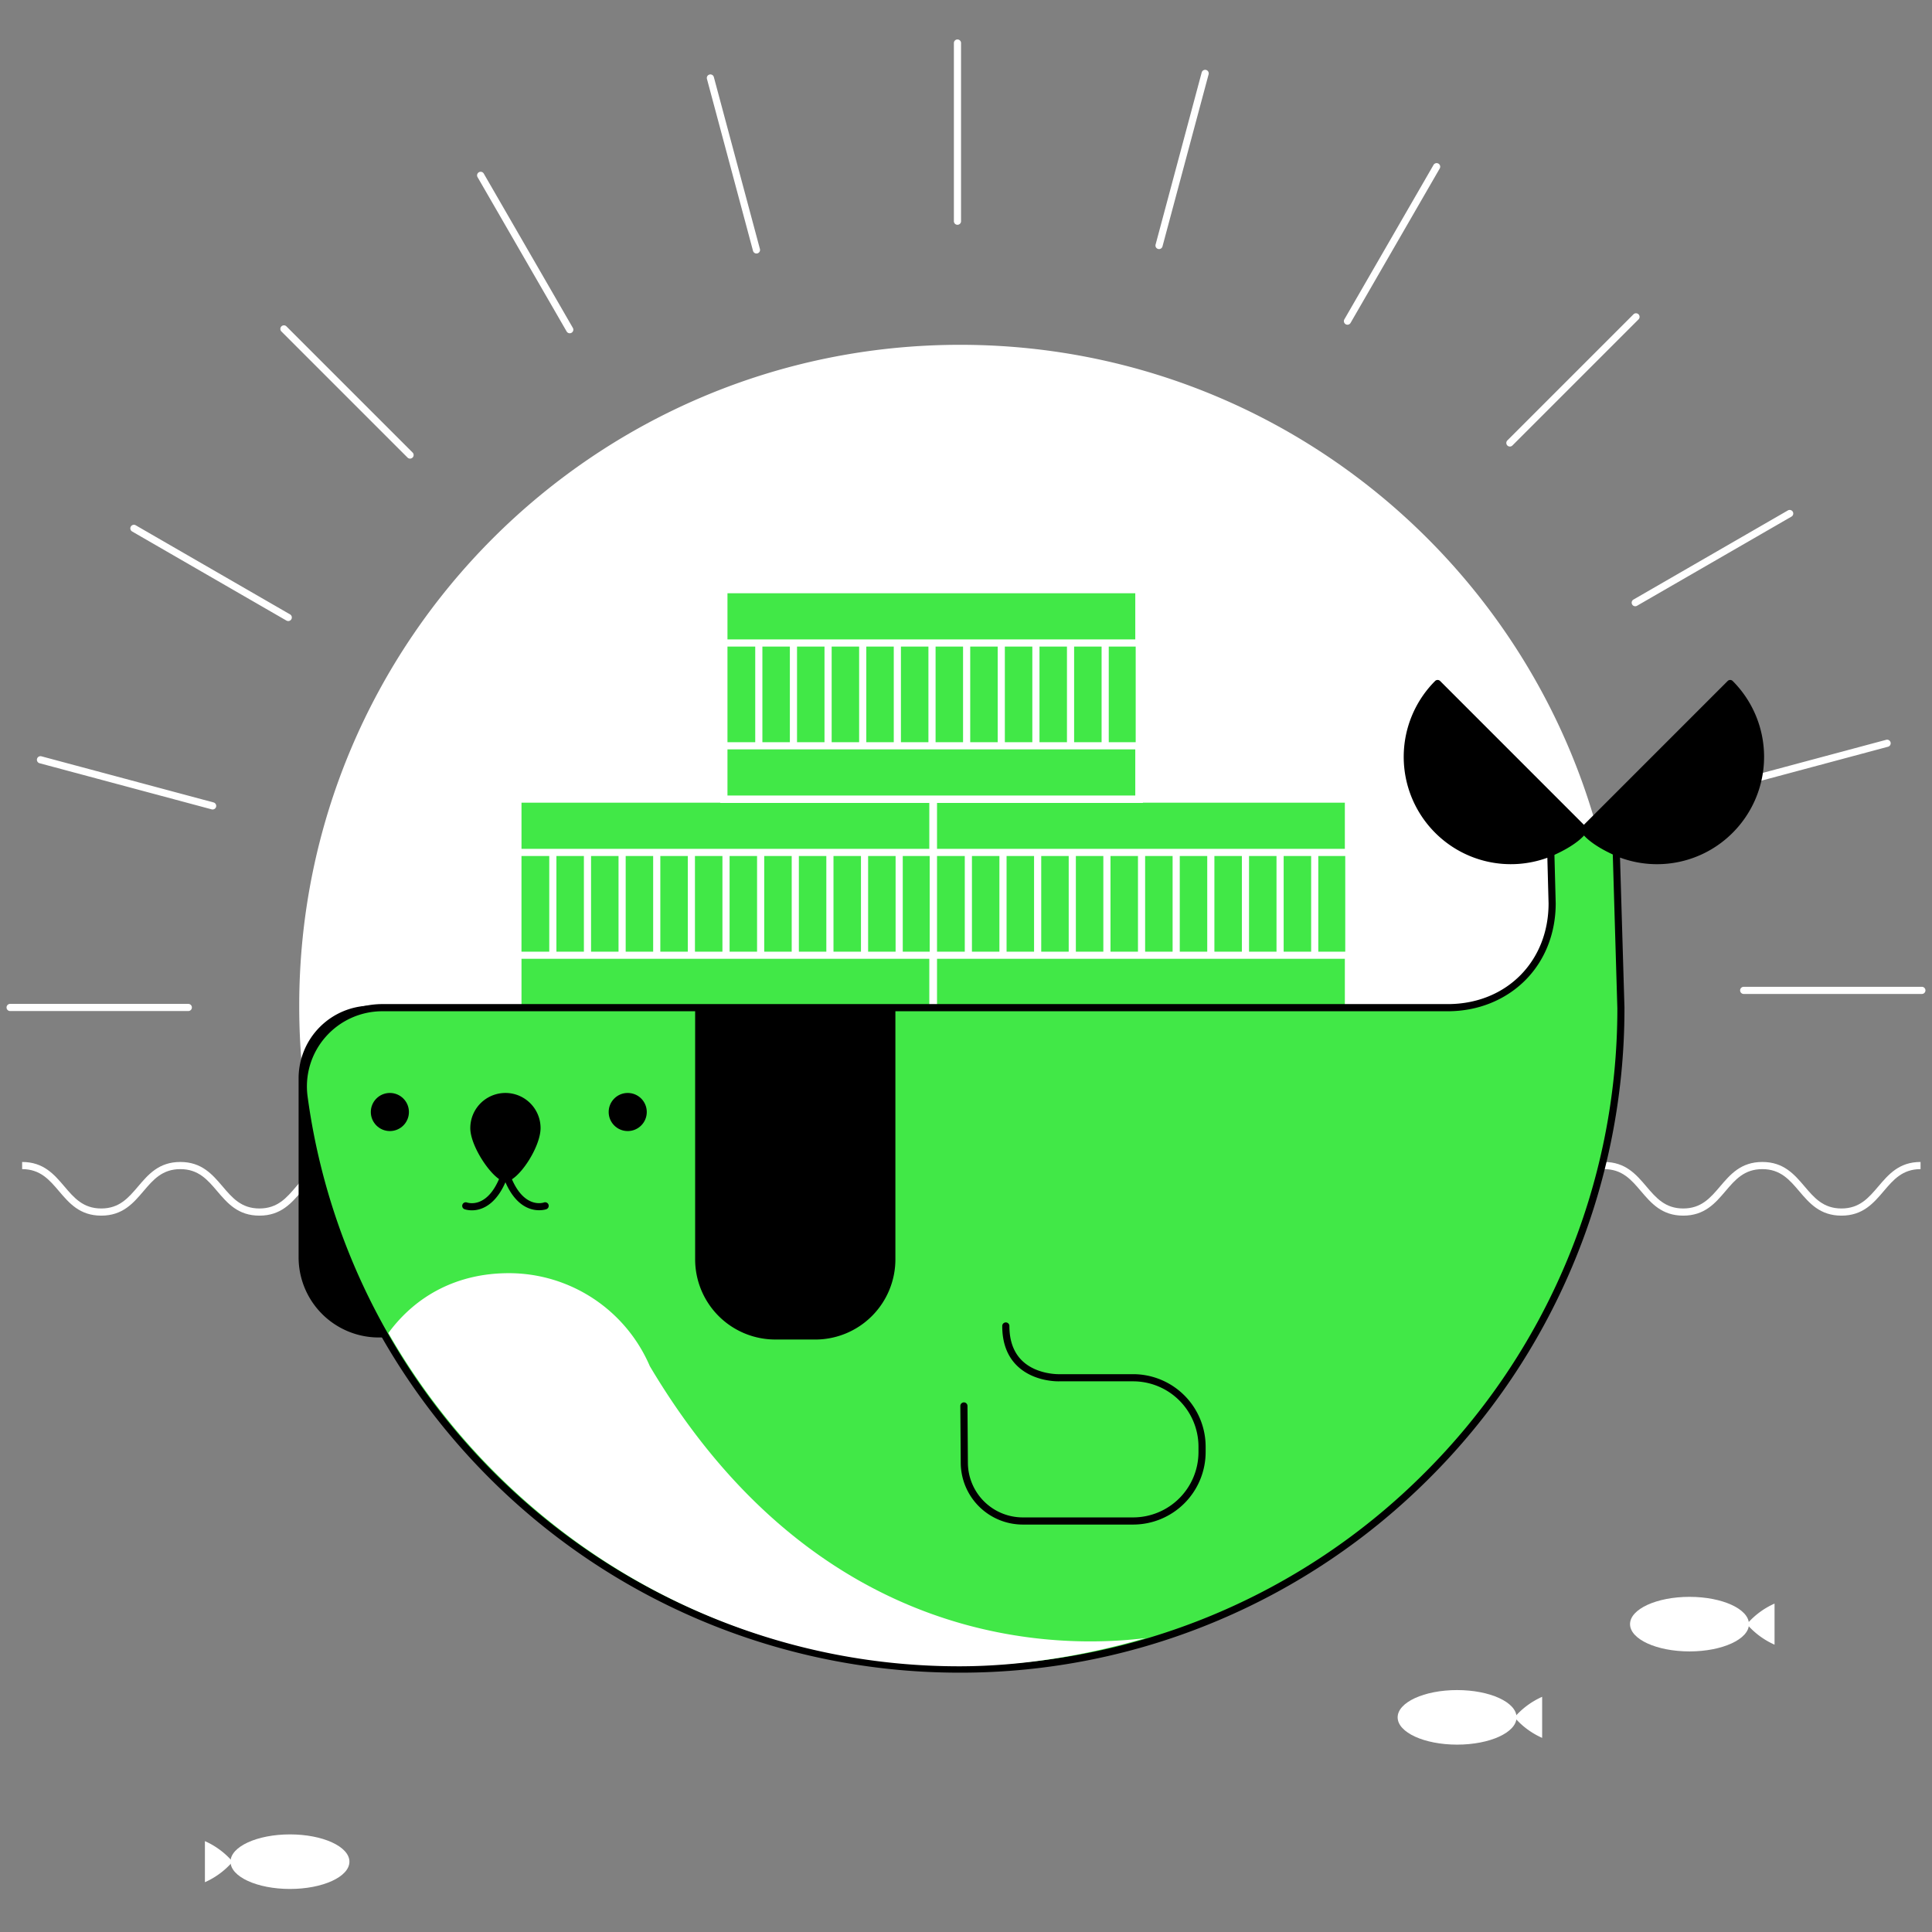 <svg xmlns="http://www.w3.org/2000/svg" viewBox="0 0 1080 1080" xml:space="preserve"><rect x="0" y="0" width="1080" height="1080" fill="#808080" stroke="none"/><path fill="#FFF" d="M535.23 125.66a2 2 0 0 1-2-2v-99.6a2 2 0 0 1 4 0v99.6a2 2 0 0 1-2 2zm-112.36 16.05a2 2 0 0 1-1.93-1.48l-25.78-96.21a2 2 0 0 1 3.86-1.03l25.78 96.2a2 2 0 0 1-1.93 2.52zM318.5 186.3a2 2 0 0 1-1.74-1l-49.8-86.27a2 2 0 1 1 3.47-2l49.8 86.26a2 2 0 0 1-1.73 3zm-89.28 70.07a2 2 0 0 1-1.42-.59l-70.43-70.43a2 2 0 1 1 2.83-2.82l70.43 70.42a2 2 0 0 1-1.41 3.42zm-68.11 90.8c-.34 0-.68-.1-1-.27l-86.25-49.8a2 2 0 1 1 2-3.47l86.26 49.8a2 2 0 0 1-1 3.74zM118.84 452.5c-.18 0-.35-.03-.52-.07l-96.2-25.78a2 2 0 0 1 1.03-3.87l96.2 25.78a2 2 0 0 1-.51 3.94zm-13.58 112.68H5.66a2 2 0 0 1 0-4h99.6a2 2 0 0 1 0 4zm969.08-9.55h-99.6a2 2 0 0 1 0-4h99.6a2 2 0 0 1 0 4zM958.7 443.27a2 2 0 0 1-.52-3.93l96.2-25.78a2 2 0 1 1 1.04 3.87l-96.2 25.77c-.18.05-.36.07-.53.07zM914.11 338.9a2 2 0 0 1-1-3.73l86.26-49.8a2 2 0 1 1 2 3.46l-86.26 49.8a2 2 0 0 1-1 .27zm-70.08-89.28a2 2 0 0 1-1.41-3.41l70.43-70.43a2 2 0 1 1 2.83 2.82l-70.43 70.43a2 2 0 0 1-1.42.59zm-90.79-68.1a2 2 0 0 1-1.73-3l49.8-86.26a2 2 0 1 1 3.46 2l-49.8 86.26a2 2 0 0 1-1.73 1zm-105.33-42.28a2 2 0 0 1-1.93-2.52l25.77-96.2a2 2 0 1 1 3.87 1.03l-25.78 96.2a2 2 0 0 1-1.93 1.49zM196.5 706.45a368.25 368.25 0 0 1-29.23-144.27c0-204.03 165.4-369.43 369.44-369.43s369.43 165.4 369.43 369.43"/><path fill="#FFF" d="M1029.38 679.55c-11.99 0-17.91-6.97-23.64-13.7-5.38-6.33-10.46-12.3-20.6-12.3-10.12 0-15.2 5.97-20.58 12.3-5.73 6.73-11.65 13.7-23.63 13.7-11.98 0-17.9-6.97-23.64-13.7-5.37-6.33-10.45-12.3-20.58-12.3-10.13 0-15.21 5.97-20.59 12.3-5.73 6.73-11.65 13.7-23.63 13.7s-17.9-6.97-23.64-13.7c-5.37-6.33-10.45-12.3-20.58-12.3-10.13 0-15.21 5.97-20.59 12.3-5.73 6.73-11.65 13.7-23.63 13.7-11.98 0-17.9-6.97-23.63-13.7-5.38-6.33-10.46-12.3-20.59-12.3-10.13 0-15.2 5.97-20.58 12.3-5.73 6.73-11.66 13.7-23.64 13.7s-17.9-6.97-23.63-13.7c-5.38-6.33-10.46-12.3-20.59-12.3s-15.2 5.97-20.58 12.3c-5.73 6.73-11.65 13.7-23.63 13.7-11.98 0-17.9-6.97-23.64-13.7-5.37-6.33-10.45-12.3-20.58-12.3s-15.2 5.97-20.58 12.3c-5.73 6.73-11.65 13.7-23.63 13.7-11.98 0-17.9-6.97-23.64-13.7-5.37-6.33-10.45-12.3-20.58-12.3-10.13 0-15.2 5.97-20.59 12.3-5.72 6.73-11.65 13.7-23.63 13.7-11.97 0-17.9-6.97-23.63-13.7-5.38-6.33-10.45-12.3-20.58-12.3-10.13 0-15.21 5.97-20.59 12.3-5.73 6.73-11.65 13.7-23.63 13.7s-17.9-6.97-23.63-13.7c-5.38-6.33-10.45-12.3-20.58-12.3-10.13 0-15.2 5.97-20.58 12.3-5.73 6.73-11.65 13.7-23.63 13.7s-17.9-6.97-23.63-13.7c-5.38-6.33-10.46-12.3-20.58-12.3-10.13 0-15.21 5.97-20.59 12.3-5.73 6.73-11.65 13.7-23.63 13.7s-17.9-6.97-23.63-13.7c-5.38-6.33-10.46-12.3-20.59-12.3-10.13 0-15.2 5.97-20.58 12.3-5.73 6.73-11.65 13.7-23.63 13.7s-17.9-6.97-23.63-13.7c-5.38-6.33-10.46-12.3-20.59-12.3v-4c11.98 0 17.9 6.97 23.63 13.7 5.38 6.33 10.46 12.3 20.59 12.3s15.2-5.97 20.58-12.3c5.73-6.73 11.65-13.7 23.63-13.7s17.9 6.97 23.64 13.7c5.37 6.33 10.45 12.3 20.58 12.3 10.13 0 15.2-5.97 20.58-12.3 5.73-6.73 11.66-13.7 23.64-13.7 11.97 0 17.9 6.97 23.63 13.7 5.37 6.33 10.45 12.3 20.58 12.3s15.2-5.97 20.58-12.3c5.73-6.73 11.65-13.7 23.63-13.7s17.9 6.97 23.63 13.7c5.38 6.33 10.45 12.3 20.58 12.3s15.2-5.97 20.58-12.3c5.73-6.73 11.66-13.7 23.64-13.7 11.97 0 17.9 6.97 23.63 13.7 5.37 6.33 10.45 12.3 20.58 12.3 10.13 0 15.21-5.97 20.59-12.3 5.73-6.73 11.65-13.7 23.63-13.7s17.9 6.97 23.63 13.7c5.38 6.33 10.46 12.3 20.59 12.3s15.2-5.97 20.58-12.3c5.73-6.73 11.65-13.7 23.63-13.7s17.9 6.97 23.63 13.7c5.38 6.33 10.46 12.3 20.59 12.3s15.2-5.97 20.58-12.3c5.73-6.73 11.66-13.7 23.63-13.7 11.98 0 17.9 6.97 23.64 13.7 5.37 6.33 10.45 12.3 20.58 12.3 10.13 0 15.21-5.97 20.59-12.3 5.73-6.73 11.65-13.7 23.63-13.7s17.9 6.97 23.64 13.7c5.37 6.33 10.45 12.3 20.58 12.3 10.13 0 15.2-5.97 20.59-12.3 5.73-6.73 11.65-13.7 23.63-13.7 11.98 0 17.9 6.97 23.63 13.7 5.38 6.33 10.46 12.3 20.59 12.3 10.13 0 15.2-5.97 20.58-12.3 5.73-6.73 11.66-13.7 23.64-13.7s17.9 6.97 23.63 13.7c5.38 6.33 10.46 12.3 20.59 12.3 10.13 0 15.2-5.97 20.59-12.3 5.72-6.73 11.65-13.7 23.63-13.7 11.98 0 17.9 6.97 23.64 13.7 5.37 6.33 10.45 12.3 20.59 12.3s15.2-5.97 20.59-12.3c5.73-6.73 11.65-13.7 23.63-13.7v4c-10.13 0-15.2 5.97-20.59 12.3-5.73 6.73-11.65 13.7-23.63 13.7z"/><path fill="#41E847" d="M289.52 446.71h232.2v117.22h-232.2z"/><path fill="#FFF" d="M523.71 565.93h-236.2V444.71h236.2v121.22zm-232.2-4h228.2V448.71h-228.2v113.22z"/><path fill="#41E847" d="M289.52 446.71h231.97v29.81H289.52z"/><path fill="#FFF" d="M523.49 478.52H287.52V444.7h235.97v33.8zm-231.97-4h227.97V448.7H291.52v25.8z"/><path fill="#41E847" d="M289.52 533.98h231.97v29.81H289.52z"/><path fill="#FFF" d="M523.49 565.79H287.52v-33.81h235.97v33.8zm-231.97-4h227.97v-25.81H291.52v25.8z"/><path fill="#FFF" d="M307.04 477.19h4v56.53h-4zm19.36 0h4v56.53h-4zm19.36 0h4v56.53h-4zm19.36 0h4v56.53h-4zm19.36 0h4v56.53h-4zm19.36 0h4v56.53h-4zm19.36 0h4v56.53h-4zm19.36 0h4v56.53h-4zm19.36 0h4v56.53h-4zm19.36 0h4v56.53h-4zm19.36 0h4v56.53h-4z"/><path fill="#41E847" d="M521.81 446.71h232.2v117.22h-232.2z"/><path fill="#FFF" d="M756 565.93H519.8V444.71H756v121.22zm-232.2-4H752V448.71H523.8v113.22z"/><path fill="#41E847" d="M521.81 446.71h231.97v29.81H521.81z"/><path fill="#FFF" d="M755.78 478.52H519.8V444.7h235.97v33.8zm-231.97-4h227.97V448.7H523.8v25.8z"/><path fill="#41E847" d="M521.81 533.98h231.97v29.81H521.81z"/><path fill="#FFF" d="M755.78 565.79H519.8v-33.81h235.97v33.8zm-231.97-4h227.97v-25.81H523.8v25.8z"/><path fill="#FFF" d="M539.32 477.19h4v56.53h-4zm19.36 0h4v56.53h-4zm19.37 0h4v56.53h-4zm19.36 0h4v56.53h-4zm19.36 0h4v56.53h-4zm19.36 0h4v56.53h-4zm19.36 0h4v56.53h-4zm19.36 0h4v56.53h-4zm19.36 0h4v56.53h-4zm19.36 0h4v56.53h-4zm19.36 0h4v56.53h-4z"/><path fill="#41E847" d="M404.66 329.63h232.2v117.22h-232.2z"/><path fill="#FFF" d="M638.86 448.85h-236.2V327.62h236.2v121.23zm-232.2-4h228.2V331.62h-228.2v113.23z"/><path fill="#41E847" d="M404.66 329.63h231.97v29.81H404.66z"/><path fill="#FFF" d="M638.63 361.43H402.66v-33.8h235.97v33.8zm-231.97-4h227.97v-25.8H406.66v25.8z"/><path fill="#41E847" d="M404.66 416.89h231.97v29.81H404.66z"/><path fill="#FFF" d="M638.63 448.7H402.66v-33.8h235.97v33.8zm-231.97-4h227.97v-25.8H406.66v25.8z"/><path fill="#FFF" d="M422.18 360.11h4v56.53h-4zm19.36 0h4v56.53h-4zm19.36 0h4v56.53h-4zm19.36 0h4v56.53h-4zm19.36 0h4v56.53h-4zm19.37 0h4v56.53h-4zm19.36 0h4v56.53h-4zm19.36 0h4v56.53h-4zm19.36 0h4v56.53h-4zm19.36 0h4v56.53h-4zm19.36 0h4v56.53h-4z"/><path d="M234.04 747.66h-22.3a44.83 44.83 0 0 1-44.82-44.82V602.8a40.64 40.64 0 0 1 40.64-40.64h71.3v140.68a44.82 44.82 0 0 1-44.82 44.82z"/><path fill="#41E847" d="M903.5 476.41a57.96 57.96 0 0 0 63.69-94.3l-81.78 81.77-81.78-81.77a57.96 57.96 0 0 0 63.27 94.48l.75 28.43c0 34.54-25.78 57.98-57.7 58.27h-596.2c-26.65 0-47.36 23.44-43.8 49.85 24.34 180.63 179.11 319.89 366.4 319.89 204.2 0 369.74-165.54 369.74-369.74l-2.59-86.88z"/><path d="M536.35 935.03a371.33 371.33 0 0 1-245.63-92.7c-67.25-59.26-110.84-140.55-122.75-228.92a45.87 45.87 0 0 1 10.95-36.3 46.26 46.26 0 0 1 34.82-15.82h596.22c32.26-.3 55.7-23.96 55.7-56.27l-.68-25.53a59.77 59.77 0 0 1-62.76-14 60.03 60.03 0 0 1 0-84.8 2 2 0 0 1 2.83 0l80.36 80.37 80.36-80.37a2 2 0 0 1 2.83 0 60.03 60.03 0 0 1 0 84.8 59.68 59.68 0 0 1-63 13.9l2.48 83.7v.2a369.4 369.4 0 0 1-29.2 144.7 370.49 370.49 0 0 1-79.67 118.16 370.5 370.5 0 0 1-118.16 79.66 369.38 369.38 0 0 1-144.7 29.22zM866.9 474.59a2 2 0 0 1 2 1.95l.75 28.42c0 17.02-6.2 32.43-17.48 43.47-10.96 10.72-25.94 16.71-42.2 16.86H213.75a42.26 42.26 0 0 0-31.81 14.45 41.86 41.86 0 0 0-10 33.14c11.78 87.41 54.91 167.83 121.44 226.44a367.33 367.33 0 0 0 242.98 91.7 366.5 366.5 0 0 0 260.03-107.7 366.52 366.52 0 0 0 78.82-116.9 365.4 365.4 0 0 0 28.9-143l-.01-.07-2.58-86.88a2 2 0 0 1 2.78-1.9 55.72 55.72 0 0 0 61.49-11.91 55.6 55.6 0 0 0 16.39-39.57 55.57 55.57 0 0 0-15-38.13l-80.34 80.34a2 2 0 0 1-2.83 0l-80.34-80.34a56.02 56.02 0 0 0 1.4 77.7 55.79 55.79 0 0 0 61.07 12.08 2 2 0 0 1 .77-.15z"/><circle cx="217.94" cy="621.62" r="10.65"/><circle cx="350.9" cy="621.62" r="10.65"/><path d="M302.18 630.61c0 10.85-12.66 29.92-19.64 29.92-6.24 0-19.64-19.07-19.64-29.92a19.64 19.64 0 1 1 39.28 0z"/><path d="M263.8 676.58c-2.44 0-4.05-.6-4.15-.63a2 2 0 0 1 1.39-3.75c.48.16 11.09 3.69 18.27-13.93a2 2 0 1 1 3.7 1.5c-4.47 10.97-10.46 14.82-14.7 16.12-1.67.52-3.2.69-4.5.69z"/><path d="M301.38 676.53c-4.97 0-13.45-2.38-19.3-16.75a2 2 0 0 1 3.7-1.51c7.26 17.82 18.14 13.98 18.25 13.93a2 2 0 0 1 1.4 3.75c-.04.02-1.63.58-4.05.58zM455.7 748.8h-22.29a44.83 44.83 0 0 1-44.82-44.83V563.3h111.94v140.68a44.83 44.83 0 0 1-44.82 44.83z"/><path fill="#41E847" d="m538.83 785.94.22 31.91a32.61 32.61 0 0 0 32.62 32.39h61.78a38.52 38.52 0 0 0 38.52-38.52v-3.04a38.52 38.52 0 0 0-38.52-38.51h-41.24s-29.94 1.15-29.94-28.93"/><path d="M633.45 852.24h-61.78a34.7 34.7 0 0 1-34.61-34.38l-.23-31.9a2 2 0 0 1 1.99-2.02h.01a2 2 0 0 1 2 1.98l.23 31.92a30.7 30.7 0 0 0 30.6 30.4h61.8a36.56 36.56 0 0 0 36.5-36.52v-3.04a36.56 36.56 0 0 0-36.5-36.51H592.2c-.5.01-14.15.44-23.53-8.59-5.58-5.36-8.41-12.88-8.41-22.34a2 2 0 0 1 4 0c0 8.31 2.4 14.85 7.16 19.44 8.13 7.85 20.58 7.5 20.7 7.49h41.32a40.56 40.56 0 0 1 40.52 40.51v3.04a40.56 40.56 0 0 1-40.52 40.52z"/><path fill="#FFF" d="M284.42 711.71c-28.39 0-51.71 12.21-67.32 33.46 63.73 111.29 183.77 186.37 319.26 186.3 35.63-.02 71.13-6.25 103.73-15.68.03 0 .03-.05 0-.05-45.05 5.43-181.07 9.06-276.83-152.03a85.76 85.76 0 0 0-78.84-52z"/><path d="M885.89 464.3a57.96 57.96 0 1 1-81.97-81.97l81.97 81.97z"/><path d="M885.5 464.3a57.96 57.96 0 1 0 81.97-81.97l-81.96 81.97z"/><path fill="#41E847" d="m885.41 463.88-96.66-51.48"/><path d="M885.41 465.88a2 2 0 0 1-.94-.23l-96.66-51.48a2 2 0 0 1 1.88-3.53l96.66 51.48a2 2 0 0 1-.94 3.76z"/><path d="M866.9 478.6a2 2 0 0 1-.8-3.84c8.66-3.81 13.27-7.34 15.55-9.53l-89.76-16.48a2 2 0 1 1 .73-3.93l93.15 17.1a2 2 0 0 1 1.4 2.9c-.35.68-3.93 6.77-19.46 13.6-.26.12-.54.17-.8.17z"/><path fill="#41E847" d="m885.54 463.88 96.67-51.48"/><path d="M885.55 465.88a2 2 0 0 1-.95-3.76l96.67-51.48a2 2 0 0 1 1.88 3.53l-96.66 51.48a2 2 0 0 1-.94.23z"/><path d="M904.05 478.6a2 2 0 0 1-.8-.18c-15.53-6.83-19.11-12.93-19.47-13.6a2 2 0 0 1 1.4-2.9l93.16-17.1a2 2 0 1 1 .72 3.93l-89.76 16.47c2.28 2.2 6.9 5.72 15.56 9.54a2 2 0 0 1-.8 3.83z"/><g fill="#FFF"><ellipse cx="814.53" cy="960.01" rx="33.24" ry="15.25"/><path d="M862.07 948.53A44.05 44.05 0 0 0 846.59 960c4.22 4.9 9.5 8.83 15.48 11.49v-22.97z"/></g><g fill="#FFF"><ellipse cx="162.09" cy="1040.69" rx="33.24" ry="15.25"/><path d="M114.55 1029.2a44.05 44.05 0 0 1 15.48 11.49 44.05 44.05 0 0 1-15.48 11.48v-22.97z"/></g><g fill="#FFF"><ellipse cx="944.44" cy="907.9" rx="33.24" ry="15.25"/><path d="M991.98 896.41a44.05 44.05 0 0 0-15.48 11.49 44.01 44.01 0 0 0 15.48 11.48v-22.97z"/></g></svg>
